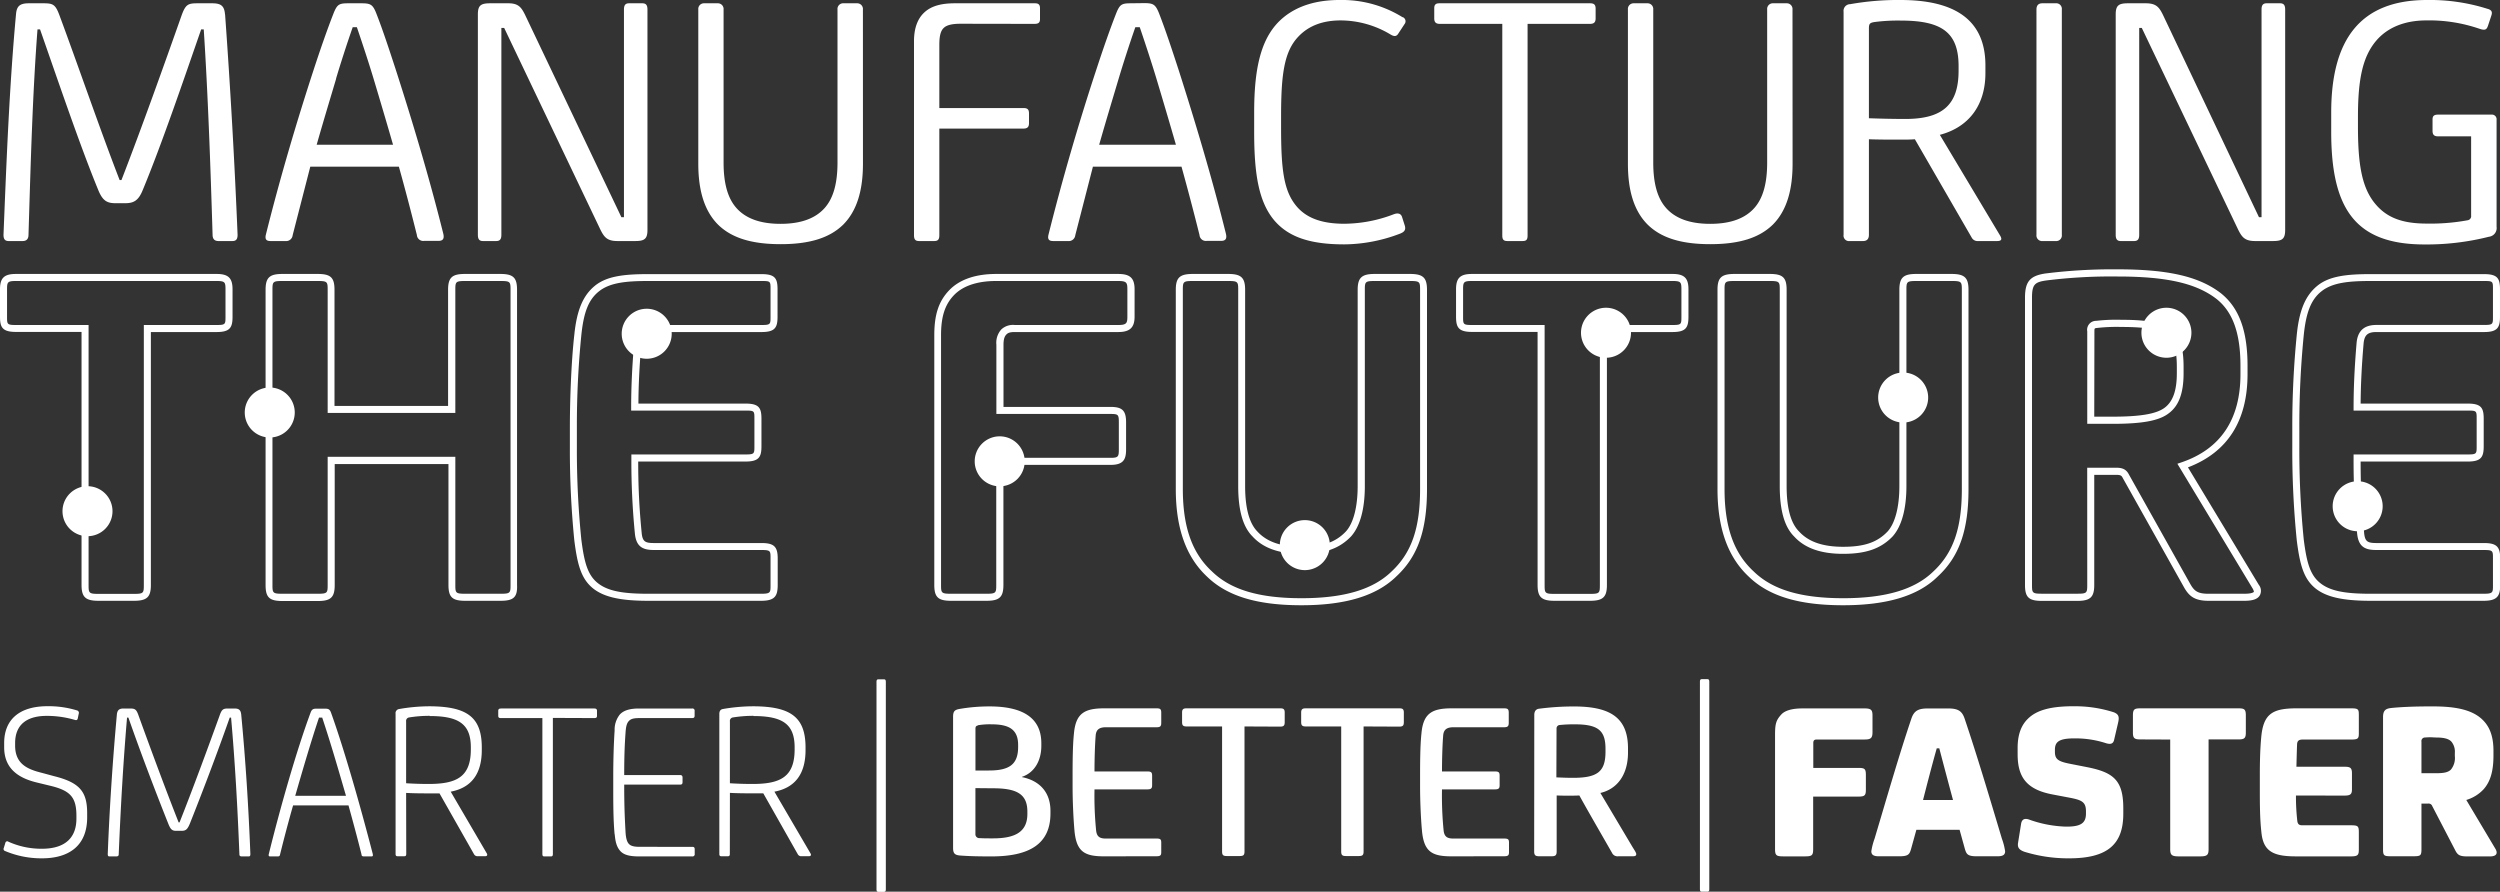 <svg id="Layer_1" data-name="Layer 1" xmlns="http://www.w3.org/2000/svg" viewBox="0 0 600 214"><rect x="0" y="0" width="600" height="214" fill="#333333" stroke="none"/><defs><style>.cls-1{fill:#fff;}</style></defs><path class="cls-1" d="M584.61,177c1.86,0,3.07.27,3.73,1a3.79,3.79,0,0,1,.82,2.74v.71a4.4,4.4,0,0,1-.93,3.24c-.66.66-1.65.88-3.51.88h-3.57V178a.85.85,0,0,1,.88-1,14.18,14.18,0,0,1,1.54-.05Zm-3.46,15.86h1.59a.92.92,0,0,1,1,.6L589.22,204c.6,1.21,1.09,1.54,3,1.54h5.38c1.59,0,1.92-.77,1.31-1.81l-7-11.74a9.27,9.27,0,0,0,4.17-2.58c1.64-1.87,2.35-4.39,2.35-8.07v-1.15c0-3.51-.93-5.82-2.63-7.46-2.3-2.25-6.09-3.19-11.74-3.19h-1.15c-3.79,0-7.08.17-9.11.39-1.32.16-1.87.66-1.87,2.19V203.8c0,1.54.22,1.7,1.87,1.7h5.43c1.7,0,1.92-.16,1.92-1.7Zm-18.44-1.92c1.38,0,1.76-.33,1.76-1.49v-3.84c0-1.31-.38-1.59-1.76-1.59H551.14c.05-1.92.11-4.33.16-5.43.06-.77.39-1.1,1.37-1.1h11.64c1.75,0,1.81-.33,1.81-1.65V171.7c0-1.43-.06-1.7-1.81-1.7H551.19c-5.82,0-8,1.32-8.5,7-.28,3-.33,6.47-.33,8.83v3.35c0,3.62,0,7.24.38,10.59.44,4.61,2.91,5.76,8.29,5.76h13.22c1.7,0,1.87-.38,1.87-1.7v-4.06c0-1.48-.17-1.7-1.87-1.7H552.56c-.71,0-1.09-.22-1.2-1a50.52,50.52,0,0,1-.33-6.14Zm-41.86-13.45v26.29c0,1.37.33,1.75,2,1.75h5.21c1.7,0,2-.38,2-1.75V177.46h7.19c1.43,0,1.75-.33,1.75-1.65V171.7c0-1.43-.32-1.7-1.75-1.7H513.66c-1.43,0-1.76.27-1.76,1.7v4.11c0,1.32.33,1.65,1.76,1.65ZM496.59,206c9.33,0,13-3.45,13-10.7V194c0-6.7-2.31-8.62-8.67-9.88l-4.17-.82c-2.8-.55-3.57-1.1-3.57-2.86v-.49c0-2,1.1-2.74,4.78-2.74h.22a23.74,23.74,0,0,1,7.24,1.15c1.21.38,1.81.11,2-.93l.93-4c.33-1.43.11-2-1-2.47A30.45,30.45,0,0,0,498,169.5h-.38c-5.49,0-8.84.94-10.92,3-1.65,1.59-2.47,3.89-2.47,7V181c0,5.27,1.92,8.45,8.34,9.66l3.73.71c3.24.6,4.33,1,4.33,3.35v.54c0,2.25-1.2,3.13-4.61,3.13h-.27a28.55,28.55,0,0,1-8.78-1.7c-1.1-.38-1.75-.05-1.92,1.1l-.71,4.44c-.17,1.05.11,1.7,1.53,2.2A35.67,35.67,0,0,0,495.94,206Zm-17.22-.49c1.2,0,1.86-.27,1.86-1.21a14.73,14.73,0,0,0-.77-3c-3.07-10.25-5.87-19.69-8.94-28.8-.61-1.81-1.54-2.47-3.9-2.47h-5c-2.36,0-3.29.66-3.9,2.47-3.07,9.11-5.76,18.55-8.83,28.8a15.57,15.57,0,0,0-.77,3c0,.94.66,1.21,1.87,1.21h4.77c2.25,0,2.52-.44,2.91-1.81l1.26-4.55h10.37l1.26,4.55c.39,1.32.66,1.81,2.91,1.81ZM461.53,192c.88-3.46,2.2-8.56,3.29-12.4h.61c1,3.84,2.36,8.94,3.29,12.4Zm-15.42-.82c1.43,0,1.7-.33,1.7-1.65V186c0-1.43-.27-1.7-1.7-1.7H435.19v-6c0-.6.28-.82.83-.82h11.52c1.48,0,1.86-.38,1.86-1.76v-3.94c0-1.27-.21-1.76-1.86-1.76h-15c-2.53,0-4.18.55-5,1.43-1.31,1.42-1.53,2.3-1.53,5v27.33c0,1.53.33,1.75,2,1.75h5.15c1.7,0,2-.22,2-1.75V191.18Zm-35.88-27.54c0-.43-.11-.64-.44-.64h-1.37c-.33,0-.44.21-.44.64v49.72c0,.43.11.64.44.64h1.37c.33,0,.44-.21.44-.64Zm-36.66,11.24a.82.82,0,0,1,.77-.88,33,33,0,0,1,3.62-.16c5.6,0,7.36,1.48,7.36,5.87v.71c0,4.83-2,6.26-7.79,6.26-1.43,0-2.86-.06-4-.11Zm-5.37,29.47c0,.93.33,1.15,1.2,1.15h3c.88,0,1.2-.22,1.2-1.15V190.91c.94.05,2.09.05,2.86.05s1.81,0,2.58-.05c2.36,4.27,5.43,9.54,7.84,13.77a1.45,1.45,0,0,0,1.54.82h3.51c.55,0,.77-.16.77-.49s-.27-.72-.88-1.7l-7.73-13c4-.93,6.63-4.33,6.63-9.71v-1c0-7.47-4.39-10.05-13-10.05a64.72,64.72,0,0,0-8.4.55c-.71.11-1.09.61-1.09,1.49ZM361,205.5c1,0,1.16-.27,1.16-1v-2.25c0-.77-.17-1-1.16-1H348.77c-1.48,0-2.14-.5-2.3-1.92a84.19,84.19,0,0,1-.39-9.88h12.73c.94,0,1.1-.33,1.1-1v-2.25c0-.77-.16-1.05-1.1-1.05H346.08c0-3.23.11-6.47.28-8.61.11-1.48.93-2,2.47-2H361c.93,0,1.1-.33,1.1-1.1V171.1c0-.83-.17-1.1-1.1-1.1H348.39c-4.78,0-6.81,1.26-7.24,6-.33,3-.33,7.68-.33,10.59v2.14c0,3.24.16,7.41.44,10.48.43,5.16,2.35,6.31,7.07,6.31Zm-25.18-31.11c.93,0,1.1-.33,1.1-1.1V171c0-.88-.39-1-1.1-1H313.38c-.71,0-1.1.16-1.1,1v2.25c0,.77.17,1.1,1.1,1.1h8.51v30c0,.88.27,1.1,1.15,1.1h3.07c.88,0,1.15-.22,1.15-1.1v-30Zm-28.59,0c.93,0,1.1-.33,1.1-1.1V171c0-.88-.39-1-1.1-1H284.79c-.71,0-1.09.16-1.09,1v2.25c0,.77.16,1.1,1.09,1.1h8.51v30c0,.88.27,1.1,1.15,1.1h3.07c.88,0,1.16-.22,1.16-1.1v-30ZM277.55,205.5c1,0,1.15-.27,1.15-1v-2.25c0-.77-.16-1-1.15-1H265.37c-1.48,0-2.14-.5-2.3-1.92a84.19,84.19,0,0,1-.39-9.88h12.73c.93,0,1.1-.33,1.1-1v-2.25c0-.77-.17-1.05-1.1-1.05H262.68c0-3.23.11-6.47.28-8.61.11-1.48.93-2,2.46-2h12.19c.93,0,1.09-.33,1.09-1.1V171.1c0-.83-.16-1.1-1.09-1.1H265c-4.78,0-6.81,1.26-7.25,6-.33,3-.33,7.68-.33,10.59v2.14c0,3.24.17,7.41.44,10.48.44,5.16,2.36,6.31,7.08,6.31ZM234.7,174.06a16.89,16.89,0,0,1,3.34-.22c4.23,0,6.31,1.32,6.31,4.94v.49c0,4.17-2.08,5.65-7,5.65h-3.24v-10c0-.55.17-.71.61-.82m3.67,15.09c5.77,0,8.18,1.48,8.18,5.6v.54c0,4.5-3.18,5.88-8.29,5.88-1.09,0-2.25,0-3.18-.06a.93.93,0,0,1-1-1V189.15Zm-.87-19.65a42,42,0,0,0-7.25.61c-1.2.22-1.53.6-1.53,1.92v31.44c0,1.26.38,1.7,1.64,1.81,2.14.17,4.72.22,7.57.22,9,0,14.16-2.91,14.16-10.32v-.6c0-4.61-2.74-7.3-6.86-8.12v-.05c3-1,4.67-3.85,4.67-7.47v-.6c0-6.09-4.45-8.84-12.4-8.84m-24.92-5.86c0-.43-.1-.64-.43-.64h-1.38c-.33,0-.43.21-.43.64v49.72c0,.43.1.64.43.64h1.38c.33,0,.43-.21.43-.64Zm-31.76,8.17c7.07,0,9.87,2,9.87,7.52v.49c0,6.59-3.4,8.29-10.09,8.29-1.87,0-3.68-.06-5.44-.17V173.18a.85.85,0,0,1,.77-1,30.46,30.46,0,0,1,4.89-.38m-5.66,18.49c2,.11,3.84.11,5.77.11.76,0,1.53,0,2.24,0L191.46,205a.92.92,0,0,0,.93.49h1.76c.44,0,.6-.27.38-.66L185.86,190c4.89-.93,7.47-4.17,7.47-10v-.61c0-7.35-3.63-9.88-12.73-9.88a43,43,0,0,0-7.14.66c-.55.11-.82.5-.82,1.16V204.9c0,.44.11.6.49.6h1.54c.38,0,.49-.16.49-.6Zm-27.65,9.93c.16,1.76.44,3,1.32,4s2.36,1.32,4.55,1.32h12.73a.52.52,0,0,0,.6-.6v-1.1c0-.44-.16-.6-.6-.6H153.54c-1.42,0-2.13-.22-2.57-.66s-.72-1.21-.83-2.69c-.16-3-.33-5.76-.33-11.58H163.2c.44,0,.61-.16.61-.6v-1.1c0-.38-.17-.6-.61-.6H149.81c0-4.39.11-7.25.33-10.32.11-1.48.33-2.19.83-2.69s1.15-.66,2.57-.66h12.57c.44,0,.6-.16.6-.6v-1.1a.52.52,0,0,0-.6-.6H153.38c-2.19,0-3.68.44-4.61,1.43a5.82,5.82,0,0,0-1.26,3.84c-.22,3.23-.33,7.46-.33,10.92v3.12c0,3.13,0,7.52.33,10.92m-4.89-27.93c.44,0,.66-.11.66-.54v-1.21c0-.39-.22-.55-.66-.55H120.24c-.44,0-.66.16-.66.55v1.21c0,.43.22.54.66.54h9.93v32.6c0,.44.11.6.49.6h1.54c.38,0,.49-.16.49-.6V172.3Zm-39.5-.49c7.08,0,9.88,2,9.88,7.52v.49c0,6.59-3.41,8.29-10.1,8.29-1.87,0-3.68-.06-5.43-.17V173.18a.85.85,0,0,1,.76-1,30.46,30.46,0,0,1,4.89-.38M97.47,190.3c2,.11,3.84.11,5.76.11.77,0,1.53,0,2.25,0L113.76,205a.94.94,0,0,0,.94.49h1.75c.44,0,.6-.27.39-.66L108.17,190c4.88-.93,7.46-4.17,7.46-10v-.61c0-7.35-3.62-9.88-12.73-9.88a42.83,42.83,0,0,0-7.13.66,1,1,0,0,0-.83,1.16V204.9c0,.44.11.6.5.6H97c.39,0,.5-.16.5-.6ZM70.85,191c1.59-5.49,3.63-12.57,5.71-18.77h.77c2.08,6.2,4.11,13.28,5.71,18.77Zm12.79,2.3c1,3.63,2.19,8,3.13,11.8,0,.33.22.44.55.44h1.81c.33,0,.43-.11.33-.6-3-11.58-6.86-25.13-10-33.86-.33-.93-.71-1-1.53-1H76c-.83,0-1.15.11-1.48,1-3.24,8.73-7.14,22.28-10,33.86-.11.49,0,.6.33.6h1.81c.33,0,.5-.11.55-.44.94-3.84,2.09-8.17,3.13-11.8Zm-40.06,6.1c1.05,0,1.43-.39,2-1.76,2.74-6.86,6.53-16.79,9.55-25.41h.33c.93,10.59,1.53,21,2,32.87,0,.28.21.44.54.44h1.65c.33,0,.44-.11.44-.6-.44-11.25-1.15-22.5-2.2-33.47-.11-1-.49-1.43-1.59-1.43H54.67c-1.1,0-1.43.27-1.87,1.43-2.85,7.9-6.69,18.32-9.71,25.9h-.22c-3-7.58-6.86-18-9.71-25.9-.44-1.16-.77-1.43-1.87-1.43H29.65c-1.1,0-1.49.44-1.6,1.43-1,11-1.75,22.22-2.19,33.47,0,.49.11.6.44.6h1.64c.33,0,.55-.16.55-.44.5-11.91,1.1-22.28,2-32.87h.33c3,8.62,6.81,18.55,9.55,25.41.55,1.37.88,1.76,1.92,1.76ZM10.06,206c6.47,0,10.86-3,10.86-9.82v-1c0-5.16-1.76-7.35-7.9-8.89L10,185.47c-3.52-.87-6.37-2.19-6.37-6.53v-.6c0-4.28,2.64-6.53,7.57-6.53a23.78,23.78,0,0,1,6.64.93c.5.17.72.11.83-.33l.22-1.09a.61.61,0,0,0-.44-.83,23.23,23.23,0,0,0-7.08-1C4.73,169.5,1,172.63,1,178.34v1c0,4.66,2.8,7.24,7.79,8.45l3.13.76c4.94,1.16,6.42,2.75,6.42,7.25v.66c0,4.44-2.53,7.24-8.29,7.24A19.2,19.2,0,0,1,2,202a.45.45,0,0,0-.71.27l-.39,1.27a.51.51,0,0,0,.33.71A22.5,22.5,0,0,0,10.06,206"/><path class="cls-1" d="M442.34,145.26c-10.63,0-17.83-2.19-22.65-6.88-5-4.68-7.49-11.56-7.49-21V69.56c0-2.92.94-3.81,4.05-3.81h8.54c3.1,0,4,.89,4,3.81v47.1c0,5.27,1,8.94,3,10.91,2.25,2.47,5.69,3.66,10.55,3.66,5.09,0,8.18-1.06,10.66-3.65,1.83-2,2.85-5.93,2.85-10.92V69.56c0-2.92.95-3.81,4-3.81h8.54c3.1,0,4.05.89,4.05,3.81v47.81c0,9.92-2.21,16.21-7.39,21C460.36,143,452.91,145.26,442.34,145.26ZM416.25,67.44c-2.29,0-2.36.21-2.36,2.12v47.81c0,9.08,2.21,15.37,7,19.78,4.5,4.39,11.33,6.42,21.49,6.42s17.17-2.09,21.6-6.4c4.81-4.48,6.86-10.39,6.86-19.8V69.56c0-1.91-.08-2.12-2.36-2.12H459.9c-2.29,0-2.36.21-2.36,2.12v47.1c0,5.48-1.14,9.65-3.3,12.07-2.81,2.94-6.37,4.19-11.9,4.19-5.36,0-9.21-1.37-11.77-4.19-2.3-2.29-3.43-6.25-3.43-12.07V69.56c0-1.91-.07-2.12-2.35-2.12ZM312.34,145.26c-10.64,0-17.84-2.19-22.66-6.88-5-4.68-7.49-11.56-7.49-21V69.56c0-2.92.95-3.81,4.05-3.81h8.54c3.1,0,4.05.89,4.05,3.81v47.1c0,5.27,1,8.94,2.95,10.91,2.25,2.47,5.7,3.66,10.56,3.66,5.09,0,8.17-1.06,10.65-3.65,1.84-2,2.85-5.93,2.85-10.92V69.56c0-2.92,1-3.81,4.05-3.81h8.54c3.1,0,4.05.89,4.05,3.81v47.81c0,9.92-2.21,16.21-7.39,21C330.35,143,322.9,145.26,312.34,145.26Zm-26.1-77.82c-2.28,0-2.36.21-2.36,2.12v47.81c0,9.08,2.21,15.37,7,19.78,4.5,4.39,11.32,6.42,21.49,6.42s17.16-2.09,21.59-6.4c4.81-4.48,6.86-10.39,6.86-19.8V69.56c0-1.91-.08-2.12-2.36-2.12h-8.54c-2.28,0-2.36.21-2.36,2.12v47.1c0,5.48-1.14,9.65-3.3,12.07-2.81,2.94-6.36,4.19-11.89,4.19-5.37,0-9.22-1.37-11.78-4.19-2.29-2.29-3.42-6.25-3.42-12.07V69.56c0-1.91-.08-2.12-2.36-2.12Zm309.83,76.75H568.91c-6.67,0-10.63-.91-13.23-3-2.82-2.31-3.71-5.67-4.45-11.46a215.33,215.33,0,0,1-1.08-22.29v-4.86a222.2,222.2,0,0,1,1.08-22.28c.59-5.86,2.07-9.37,4.93-11.71s7.08-2.8,12.75-2.8h27.28c3.28,0,3.81,1.09,3.81,3.69V76c0,2.55-.55,3.69-3.81,3.69H570.33c-2.09,0-2.89.73-3.07,2.79-.45,5.23-.68,9.94-.71,14.38h25.73c3.28,0,3.81,1.09,3.81,3.69v6.53c0,2.55-.55,3.69-3.81,3.69H566.55c0,6.2.27,11.33.83,17,.19,2.23.83,2.56,3,2.56h25.74c3,0,3.93.83,3.93,3.69v6.53C600,143,599.39,144.19,596.07,144.19ZM568.91,67.44c-5.31,0-9.11.41-11.7,2.43s-3.76,5.18-4.31,10.57a221,221,0,0,0-1.06,22.1v4.86a217.22,217.22,0,0,0,1.06,22.09c.68,5.33,1.47,8.4,3.85,10.36s5.91,2.65,12.16,2.65h27.16c2.24,0,2.24-.31,2.24-2V134c0-1.81,0-2-2.24-2H570.33c-2.64,0-4.34-.68-4.63-4.09a173.93,173.93,0,0,1-.84-18v-.84h27.42c2.12,0,2.12-.19,2.12-2v-6.53c0-1.92,0-2-2.12-2H564.86v-.84c0-4.74.24-9.77.72-15.38.25-2.91,1.8-4.33,4.75-4.33h25.86c2.12,0,2.12-.19,2.12-2V69.44c0-1.92,0-2-2.12-2Zm-30.25,76.75H530c-3.26,0-4.56-1.11-5.7-3l-14.84-26.48c-.29-.56-.48-.75-1.64-.75h-5.2v26.44c0,2.92-.95,3.81-4.05,3.81H490c-3.11,0-4-.89-4-3.81V71.46c0-3.86,1.18-5.27,4.87-5.82a130.12,130.12,0,0,1,17.33-1c12.19,0,19.61,1.72,24.83,5.75,4.35,3.48,6.38,9,6.38,17.39v2c0,11.25-4.81,18.78-14.3,22.39l17,28.18a2.32,2.32,0,0,1,.29,2.45C541.9,143.77,540.71,144.19,538.66,144.19Zm-37.73-31.94h6.89c1.42,0,2.44.28,3.13,1.65l14.81,26.42c.91,1.53,1.71,2.18,4.24,2.18h8.66c2,0,2.26-.45,2.27-.46s0-.27-.26-.74l-18.1-30,1-.34c9.38-3.2,14.14-10.31,14.14-21.14v-2c0-7.83-1.82-12.94-5.73-16.06-4.89-3.78-12-5.4-23.79-5.4a126.06,126.06,0,0,0-17.09.95c-2.73.4-3.42.93-3.42,4.14v68.92c0,1.91.07,2.12,2.36,2.12h8.54c2.28,0,2.36-.21,2.36-2.12ZM381.61,144.19h-8.54c-3.1,0-4.05-.89-4.05-3.81V79.66H353.26c-3.26,0-3.81-1.14-3.81-3.69V69.44c0-2.72,1-3.69,3.81-3.69h48.16c2.81,0,3.81,1,3.81,3.69V76c0,2.55-.55,3.69-3.81,3.69H385.66v60.72C385.66,143.3,384.71,144.19,381.61,144.19ZM353.26,67.44c-2,0-2.12.28-2.12,2V76c0,1.81,0,2,2.12,2h17.45v62.41c0,1.91.07,2.12,2.36,2.12h8.54c2.28,0,2.36-.21,2.36-2.12V78h17.45c2.12,0,2.12-.19,2.12-2V69.44c0-1.72-.14-2-2.12-2ZM236.77,144.19h-8.54c-3.1,0-4-.89-4-3.81V80.48c0-5,1.06-8.17,3.55-10.79s6.37-3.94,11.29-3.94h29.3c2.86,0,3.93,1,3.93,3.69V76c0,2.62-1.14,3.69-3.93,3.69H243.54c-1.2,0-1.65.22-2,.58s-.7.92-.7,2.49V97.66h25.73c2.79,0,3.69.9,3.69,3.69v6.53c0,2.34-.61,3.69-3.69,3.69H240.82v28.81C240.82,143.3,239.88,144.19,236.77,144.19ZM239,67.44c-3.1,0-7.37.59-10.07,3.42-2.16,2.27-3.08,5.15-3.08,9.62v59.9c0,1.91.07,2.12,2.35,2.12h8.54c2.29,0,2.36-.21,2.36-2.12v-30.5h27.42c1.86,0,2-.28,2-2v-6.53c0-1.85-.15-2-2-2H239.13V82.73a4.78,4.78,0,0,1,1.2-3.68A4.09,4.09,0,0,1,243.54,78h24.79c2,0,2.24-.4,2.24-2V69.44c0-1.64-.2-2-2.24-2Zm-56.34,76.75H155.52c-6.67,0-10.62-.91-13.22-3-2.83-2.31-3.72-5.67-4.46-11.46a218.56,218.56,0,0,1-1.07-22.29v-4.86c0-5.9.28-15.28,1.07-22.28.6-5.86,2.07-9.37,4.93-11.71s7.09-2.8,12.75-2.8H182.8c3.28,0,3.81,1.09,3.81,3.69V76c0,2.55-.55,3.69-3.81,3.69H157c-2.09,0-2.9.73-3.08,2.79-.45,5.23-.68,9.94-.7,14.38h25.72c3.28,0,3.81,1.09,3.81,3.69v6.53c0,2.55-.55,3.69-3.81,3.69H153.17c0,6.2.27,11.33.82,17,.19,2.23.84,2.56,3,2.56h25.74c3,0,3.92.83,3.92,3.69v6.53C186.61,143,186,144.19,182.69,144.19ZM155.52,67.44c-5.3,0-9.11.41-11.7,2.43s-3.74,5.11-4.3,10.57a218.08,218.08,0,0,0-1.07,22.1v4.86a214.11,214.11,0,0,0,1.07,22.09c.68,5.33,1.46,8.4,3.84,10.36s5.92,2.65,12.16,2.65h27.17c2.24,0,2.24-.31,2.24-2V134c0-1.81,0-2-2.24-2H157c-2.65,0-4.35-.68-4.64-4.09a176.87,176.87,0,0,1-.83-18v-.84h27.41c2.12,0,2.12-.19,2.12-2v-6.53c0-1.92,0-2-2.12-2H151.48v-.84c0-4.74.23-9.77.71-15.38C152.44,79.39,154,78,157,78H182.8c2.13,0,2.13-.19,2.13-2V69.44c0-1.92,0-2-2.13-2Zm-35.34,76.75h-8.55c-3.1,0-4-.89-4-3.81v-29H80.33v29.05c0,2.92-.94,3.81-4,3.81H67.74c-3.1,0-4-.89-4-3.81V69.56c0-2.92.94-3.81,4-3.81h8.54c3.11,0,4,.89,4,3.81V97.43h27.26V69.56c0-2.92.94-3.81,4-3.81h8.55c3.1,0,4,.89,4,3.81v70.82C124.22,143.3,123.28,144.19,120.18,144.19ZM78.64,109.64h30.64v30.74c0,1.91.07,2.12,2.35,2.12h8.55c2.28,0,2.35-.21,2.35-2.12V69.56c0-1.91-.07-2.12-2.35-2.12h-8.55c-2.28,0-2.35.21-2.35,2.12V99.11H78.64V69.56c0-1.91-.07-2.12-2.36-2.12H67.74c-2.28,0-2.35.21-2.35,2.12v70.82c0,1.91.07,2.12,2.35,2.12h8.54c2.29,0,2.36-.21,2.36-2.12ZM32.16,144.19H23.62c-3.1,0-4.05-.89-4.05-3.81V79.66H3.81C.55,79.66,0,78.52,0,76V69.44c0-2.72,1-3.69,3.81-3.69H52c2.81,0,3.81,1,3.81,3.69V76c0,2.55-.55,3.69-3.81,3.69H36.21v60.72C36.21,143.3,35.26,144.19,32.16,144.19ZM3.81,67.44c-2,0-2.12.28-2.12,2V76c0,1.81,0,2,2.12,2H21.26v62.41c0,1.91.08,2.12,2.36,2.12h8.54c2.28,0,2.36-.21,2.36-2.12V78H52c2.12,0,2.12-.19,2.12-2V69.44c0-1.72-.14-2-2.12-2ZM507,101.72h-6.06V79.53A2.15,2.15,0,0,1,503.1,77a42.41,42.41,0,0,1,6-.25c6.77,0,10.23.77,12.32,2.73,1.92,1.79,2.64,4.14,2.64,8.68v1.42c0,4.83-1.17,7.91-3.68,9.7C518.07,101,514.06,101.72,507,101.72ZM502.62,100H507c6.6,0,10.43-.64,12.44-2.09s3-4.09,3-8.33V88.19c0-4-.57-6-2.11-7.45-1.71-1.61-4.95-2.27-11.16-2.27a42.4,42.4,0,0,0-5.81.23c-.68.08-.7.08-.7.83Z"/><path class="cls-1" d="M597,2.12A45.69,45.69,0,0,0,582.49,0c-16,0-23,9.44-23,27v4.67c0,18.6,5.91,27,22.4,27a61,61,0,0,0,15.44-1.85,2.09,2.09,0,0,0,1.85-2.38V28.75a1.12,1.12,0,0,0-1.24-1.24H585.14c-.89,0-1.33.27-1.33,1.15v2.73c0,1,.44,1.33,1.33,1.33h7.93v19a1,1,0,0,1-.88,1.15,49.07,49.07,0,0,1-9.79.79c-6,0-9.7-1.5-12.43-4.85-3.09-3.79-4.06-9.26-4.06-18.34V28c0-9.34,1.24-14.46,4.32-18.16,2.82-3.35,7.06-4.94,12.08-4.94A37,37,0,0,1,595,6.88c1.32.44,1.77.35,2.12-.71l.79-2.38c.35-1,0-1.41-.88-1.67m-59.87,53c.88,1.76,1.58,2.73,4.05,2.73h4.32c2.21,0,2.91-.53,2.91-2.65V2.29c0-1.06-.35-1.5-1.23-1.5H544c-.88,0-1.23.44-1.23,1.5V52.12h-.62L519.09,3.53C518.21,1.76,517.5.79,515,.79h-4.32c-2.2,0-2.91.53-2.91,2.65V56.35c0,1.06.35,1.5,1.23,1.5h3.18c.88,0,1.23-.44,1.23-1.5V6.7h.62ZM490.16.79c-.88,0-1.41.44-1.41,1.5V56.35a1.35,1.35,0,0,0,1.5,1.5h3.09a1.35,1.35,0,0,0,1.5-1.5V2.29a1.35,1.35,0,0,0-1.5-1.5ZM448.54,6.88c0-1.15.18-1.41,1.33-1.59a43.28,43.28,0,0,1,6.35-.35c9.78,0,13.84,2.82,13.84,10.93V17c0,8.29-4,11.55-12.79,11.55-3.26,0-6.43-.09-8.73-.17Zm-6.08,49.47a1.31,1.31,0,0,0,1.5,1.5h3.17c.88,0,1.41-.44,1.41-1.5V33.42c2.21.09,5,.09,7.76.09,1.15,0,2.21,0,3.27-.09l13.66,23.64a1.57,1.57,0,0,0,1.5.79h4.59c1.06,0,1.23-.44.7-1.32L465.56,32.36c7.06-1.85,10.94-7.23,10.94-14.81V15.7C476.5,4.85,469.27,0,456.13,0a65.94,65.94,0,0,0-12.08,1,1.61,1.61,0,0,0-1.59,1.85ZM430.2,2.29a1.37,1.37,0,0,0-1.41-1.5h-3.26a1.36,1.36,0,0,0-1.41,1.5V39c0,4.76-.89,8.46-3.09,10.93s-5.64,3.79-10.58,3.79-8.38-1.32-10.58-3.79-3.09-6.17-3.09-10.93V2.29a1.37,1.37,0,0,0-1.41-1.5h-3.26a1.36,1.36,0,0,0-1.41,1.5v37c0,6.52,1.49,11.38,4.76,14.64,3.17,3.09,7.85,4.67,15,4.67s11.81-1.58,15-4.67c3.26-3.26,4.76-8.12,4.76-14.64ZM365.39,57.85c.88,0,1.23-.27,1.23-1.32V5.73h15c1.06,0,1.33-.53,1.33-1.32V2.12c0-.89-.27-1.33-1.33-1.33H345.55c-.53,0-1.33,0-1.33,1.15V4.41c0,.79.27,1.32,1.33,1.32h15v50.8c0,1,.35,1.32,1.23,1.32ZM336.64,4.15A27.56,27.56,0,0,0,321.47,0c-5.55,0-10.05,1.41-13.4,4.15C302.69,8.55,301,16.05,301,27v4.67c0,10,1.05,16.75,4.85,21.25,3.26,3.79,8.2,5.73,16.75,5.73A38.13,38.13,0,0,0,336,56.08c1.15-.44,1.42-1,1.15-1.94l-.62-1.94c-.26-1-1.05-1.14-2-.79a33.62,33.62,0,0,1-11.9,2.29c-5.47,0-9-1.41-11.29-4-3.26-3.71-3.88-8.91-3.88-19.23V28c0-10.14.71-15.69,4.24-19.31,2.29-2.38,5.55-3.79,10.05-3.79a23.34,23.34,0,0,1,12.08,3.44c.79.44,1.32.44,1.76-.27l1.5-2.29a1.07,1.07,0,0,0-.44-1.67M268.48,18.87c1-3.35,2.55-8.2,4-12.34h1.06c1.41,4.14,3,9,4,12.34,1.5,5,3.18,10.67,4.68,15.87H263.8c1.5-5.29,3.18-10.84,4.68-15.87M271.39.79c-2.21,0-2.65.27-3.53,2.47-1.59,4.06-3.26,8.91-4.76,13.5C259,29.19,255,42.86,251.63,56.35c-.26,1.15.18,1.5,1.15,1.5h3.53a1.57,1.57,0,0,0,1.76-1.41L262.3,40h21.26c1.49,5.37,2.91,10.75,4.32,16.4a1.53,1.53,0,0,0,1.76,1.41h3.44c1.06,0,1.41-.53,1.15-1.68-3.35-13.49-7.41-27-11.38-39.41-1.5-4.59-3.09-9.44-4.67-13.5-.88-2.2-1.41-2.47-3.62-2.47ZM248.28,5.73c1,0,1.32-.35,1.32-1.14V1.94c0-1.15-.79-1.15-1.32-1.15H229.15c-3.18,0-5.56.62-7.23,2.12s-2.56,3.79-2.56,7V56.44c0,1.06.35,1.41,1.23,1.41h3.62c.88,0,1.23-.35,1.23-1.41V30.86h20.2c1.06,0,1.32-.52,1.32-1.32V27.25c0-.88-.26-1.32-1.32-1.32h-20.2V10.76c0-2,.27-3.26,1-4s2-1.06,4.15-1.06ZM207.1,2.29a1.37,1.37,0,0,0-1.41-1.5h-3.26A1.36,1.36,0,0,0,201,2.29V39c0,4.76-.89,8.46-3.09,10.93s-5.64,3.79-10.58,3.79-8.38-1.32-10.58-3.79-3.09-6.17-3.09-10.93V2.29a1.37,1.37,0,0,0-1.41-1.5H169a1.36,1.36,0,0,0-1.41,1.5v37c0,6.52,1.5,11.38,4.76,14.64,3.17,3.09,7.85,4.67,15,4.67s11.82-1.58,15-4.67c3.26-3.26,4.76-8.12,4.76-14.64Zm-63,52.83c.88,1.76,1.59,2.73,4.06,2.73h4.32c2.2,0,2.91-.53,2.91-2.65V2.29c0-1.06-.35-1.5-1.24-1.5h-3.17c-.88,0-1.23.44-1.23,1.5V52.12h-.62L126,3.53c-.88-1.77-1.58-2.74-4-2.74H117.6c-2.21,0-2.91.53-2.91,2.65V56.35c0,1.06.35,1.5,1.23,1.5h3.17c.89,0,1.24-.44,1.24-1.5V6.7H121ZM80.65,18.87c1-3.35,2.55-8.2,4-12.34h1c1.41,4.14,3,9,4,12.34,1.5,5,3.18,10.67,4.68,15.87H76c1.5-5.29,3.18-10.84,4.68-15.87M83.56.79c-2.21,0-2.65.27-3.53,2.47-1.59,4.06-3.26,8.91-4.76,13.5-4.06,12.43-8.11,26.1-11.47,39.59-.26,1.15.18,1.5,1.15,1.5h3.53a1.57,1.57,0,0,0,1.76-1.41L74.47,40H95.73c1.5,5.37,2.91,10.75,4.32,16.4a1.53,1.53,0,0,0,1.76,1.41h3.44c1.06,0,1.41-.53,1.15-1.68C103.05,42.68,99,29.19,95,16.76c-1.5-4.59-3.08-9.44-4.67-13.5C89.47,1.06,88.94.79,86.73.79ZM54,3.44C53.84,1.5,53.14.79,50.93.79H47.49c-2.29,0-2.91.18-3.88,2.83-4.23,12-9.87,27.77-14.46,39.59h-.44c-4.59-11.82-10-27.6-14.46-39.59C13.28,1,12.66.79,10.37.79H6.93C4.72.79,4,1.5,3.84,3.44,2.25,20.63,1.55,38.8.84,56.35c0,1.06.36,1.5,1.24,1.5H5.43c.88,0,1.41-.44,1.41-1.5C7.37,39,7.81,22.66,9,7.05h.61c4.33,12.35,9.62,28,14,38.63,1.06,2.56,2.12,3.09,4.15,3.09H30c2,0,3.18-.53,4.23-3.09C38.67,35,44,19.4,48.28,7.05h.62c1,15.44,1.59,31.93,2.12,49.3,0,1.06.53,1.5,1.41,1.5h3.35c.88,0,1.24-.44,1.24-1.5-.71-17.46-1.77-35.89-3-52.91"/><path class="cls-1" d="M64.74,93a6,6,0,1,0,6,6A6,6,0,0,0,64.74,93Z"/><path class="cls-1" d="M21,116.69a6,6,0,1,0,6,6A6,6,0,0,0,21,116.69Z"/><path class="cls-1" d="M155.21,74.1a6,6,0,1,0,6,6A6,6,0,0,0,155.21,74.1Z"/><path class="cls-1" d="M239.93,104.72a6,6,0,1,0,6,6A6,6,0,0,0,239.93,104.72Z"/><path class="cls-1" d="M313.16,124.83a6,6,0,1,0,6,6A6,6,0,0,0,313.16,124.83Z"/><path class="cls-1" d="M385.44,73.86a6,6,0,1,0,6,6A6,6,0,0,0,385.44,73.86Z"/><path class="cls-1" d="M456.76,89.41a6,6,0,1,0,6,6A6,6,0,0,0,456.76,89.41Z"/><path class="cls-1" d="M519.94,73.86a6,6,0,1,0,6,6A6,6,0,0,0,519.94,73.86Z"/><path class="cls-1" d="M565.84,115.5a6,6,0,1,0,6,6A6,6,0,0,0,565.84,115.5Z"/></svg>